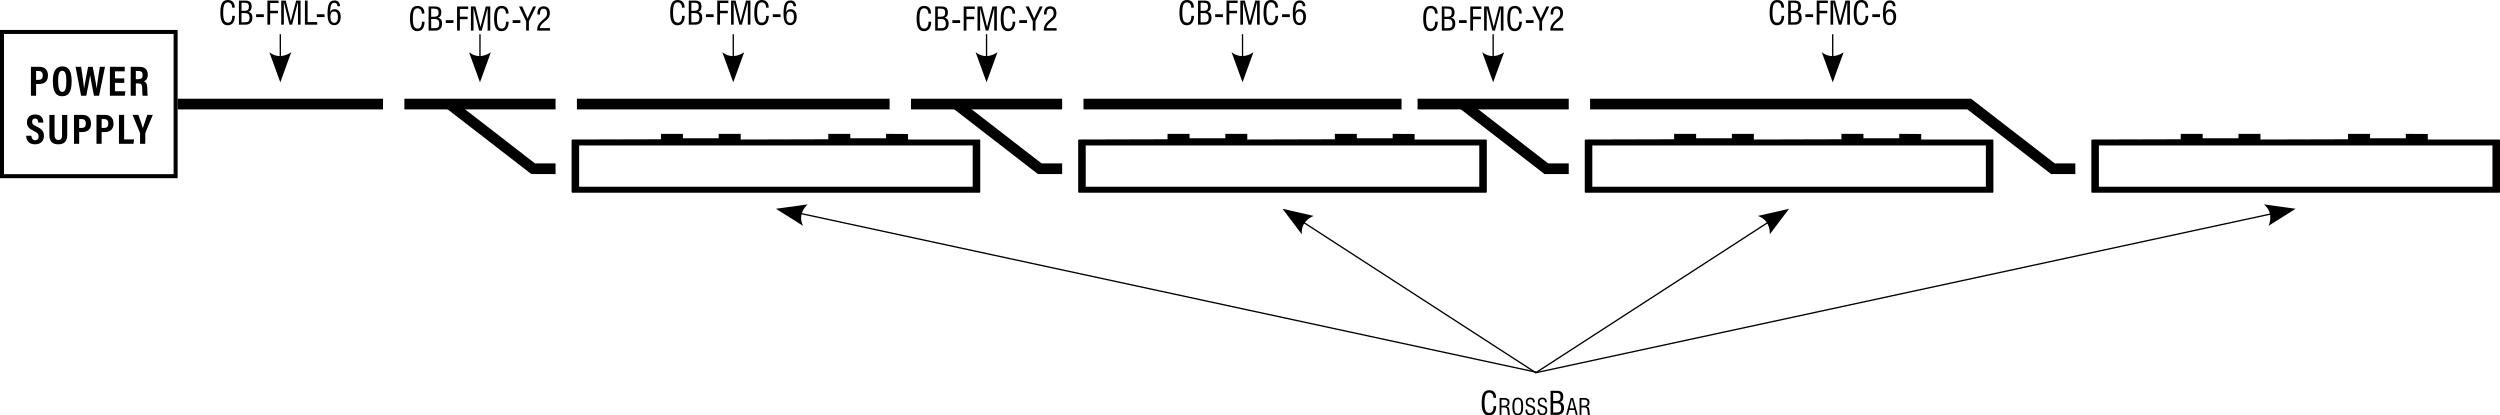 <?xml version="1.0" encoding="UTF-8"?>
<!-- Generator: Adobe Illustrator 25.2.1, SVG Export Plug-In . SVG Version: 6.00 Build 0)  -->
<svg xmlns="http://www.w3.org/2000/svg" xmlns:xlink="http://www.w3.org/1999/xlink" version="1.1" id="Layer_1" x="0px" y="0px" viewBox="0 0 468 77.776" style="enable-background:new 0 0 468 77.776;" xml:space="preserve">
<g>
	<path d="M5.789,12.508h1.623c0.896,0,1.567,0.536,1.567,1.615   c0,1.039-0.608,1.599-1.639,1.599H6.756v2.199H5.789V12.508z M6.756,14.946h0.472   c0.543,0,0.775-0.271,0.775-0.839c0-0.544-0.28-0.816-0.72-0.816h-0.528V14.946z"></path>
	<path d="M13.411,15.179c0,1.975-0.536,2.838-1.783,2.838   c-1.167,0-1.735-0.848-1.735-2.854c0-1.95,0.664-2.734,1.775-2.734   C12.851,12.428,13.411,13.3,13.411,15.179z M10.884,15.154   c0,1.287,0.2,2.047,0.768,2.047c0.6,0,0.768-0.703,0.768-2.047   c0-1.255-0.184-1.911-0.768-1.911S10.884,13.947,10.884,15.154z"></path>
	<path d="M15.181,17.921l-1.032-5.413h1.04c0.192,1.279,0.456,3.055,0.536,4.062   h0.008c0.16-1.047,0.544-2.878,0.76-4.062h0.864   c0.2,1.063,0.591,2.982,0.728,4.014h0.016   c0.12-1.135,0.448-2.982,0.584-4.014h0.967l-1.104,5.413h-0.959   c-0.208-1.127-0.56-2.774-0.704-3.813h-0.016   c-0.152,1.055-0.52,2.774-0.728,3.813H15.181z"></path>
	<path d="M23.267,15.515h-1.743v1.574h1.951l-0.12,0.832h-2.783v-5.413h2.774v0.848   h-1.823v1.319h1.743V15.515z"></path>
	<path d="M25.428,15.61v2.311h-0.959v-5.413h1.655c0.983,0,1.543,0.52,1.543,1.479   c0,0.783-0.424,1.119-0.704,1.231c0.416,0.199,0.616,0.552,0.616,1.351v0.216   c0,0.616,0.032,0.848,0.072,1.136h-0.936c-0.08-0.248-0.088-0.68-0.088-1.144   v-0.191c0-0.728-0.168-0.976-0.783-0.976H25.428z M25.428,14.826h0.456   c0.583,0,0.815-0.247,0.815-0.791c0-0.472-0.224-0.744-0.72-0.744h-0.552V14.826   z"></path>
</g>
<g>
	<path d="M5.86,25.41c0.048,0.447,0.232,0.839,0.728,0.839   c0.472,0,0.648-0.296,0.648-0.703c0-0.44-0.216-0.704-0.896-1.023   c-0.928-0.44-1.295-0.832-1.295-1.64c0-0.863,0.56-1.455,1.535-1.455   c1.223,0,1.519,0.823,1.535,1.527H7.164C7.14,22.644,7.06,22.188,6.564,22.188   c-0.384,0-0.552,0.248-0.552,0.615c0,0.393,0.176,0.576,0.808,0.872   c0.968,0.447,1.407,0.879,1.407,1.783c0,0.855-0.528,1.559-1.671,1.559   c-1.248,0-1.623-0.799-1.655-1.606H5.86z"></path>
	<path d="M10.212,21.508v3.726c0,0.44,0.112,0.968,0.712,0.968   c0.576,0,0.695-0.439,0.695-0.959v-3.734h0.968v3.75   c0,0.968-0.376,1.759-1.679,1.759c-1.288,0-1.663-0.743-1.663-1.759v-3.75H10.212z"></path>
	<path d="M13.853,21.508h1.623c0.896,0,1.567,0.536,1.567,1.615   c0,1.039-0.608,1.599-1.639,1.599h-0.583v2.199h-0.968V21.508z M14.82,23.946   h0.472c0.543,0,0.775-0.271,0.775-0.839c0-0.544-0.28-0.816-0.72-0.816h-0.527   V23.946z"></path>
	<path d="M18.061,21.508h1.623c0.896,0,1.567,0.536,1.567,1.615   c0,1.039-0.608,1.599-1.639,1.599h-0.583v2.199h-0.968V21.508z M19.028,23.946H19.5   c0.543,0,0.775-0.271,0.775-0.839c0-0.544-0.28-0.816-0.72-0.816h-0.527V23.946z   "></path>
	<path d="M22.269,21.508h0.968v4.59h1.854l-0.096,0.823h-2.727V21.508z"></path>
	<path d="M26.22,26.921v-1.911c0-0.063-0.008-0.111-0.032-0.176l-1.367-3.326h1.08   c0.304,0.848,0.68,1.896,0.839,2.486c0.2-0.663,0.568-1.679,0.84-2.486   h1.023l-1.375,3.334c-0.016,0.04-0.032,0.104-0.032,0.185v1.895H26.22z"></path>
</g>
<g>
	<path d="M33.25,33.356H0v-27.75h33.25V33.356z M0.75,32.606H32.5v-26.25H0.75V32.606z"></path>
</g>
<rect x="75.7" y="18.481" width="28.3" height="2"></rect>
<polygon points="104,32.582 99.458,32.582 83.288,20.073 84.512,18.491 100.142,30.582   104,30.582 "></polygon>
<rect x="170.533" y="18.481" width="28.3" height="2"></rect>
<polygon points="198.833,32.582 194.292,32.582 178.122,20.073 179.345,18.491 194.975,30.582   198.833,30.582 "></polygon>
<rect x="265.367" y="18.481" width="28.3" height="2"></rect>
<polygon points="293.667,32.582 289.125,32.582 272.955,20.073 274.179,18.491   289.808,30.582 293.667,30.582 "></polygon>
<rect x="33.25" y="18.481" width="38.45" height="2"></rect>
<rect x="108" y="18.481" width="58.533" height="2"></rect>
<rect x="202.833" y="18.481" width="59.533" height="2"></rect>
<polygon points="388.5,32.582 383.958,32.582 368.298,20.481 297.667,20.481   297.667,18.481 368.982,18.481 384.641,30.582 388.5,30.582 "></polygon>
<rect x="52.35" y="6.407" width="0.25" height="4.996"></rect>
<g>
	<path d="M52.475,15.407L54.528,9.765c0,0-2.053,1.638-4.106,0L52.475,15.407"></path>
	<g>
		<path d="M43.471,2.965H43.969c-0.006,0.572-0.125,1.009-0.356,1.312    c-0.231,0.301-0.565,0.452-1,0.452c-0.465,0-0.809-0.192-1.033-0.575    c-0.224-0.385-0.335-0.977-0.335-1.777c0-0.836,0.111-1.44,0.333-1.814    S42.156,0,42.65,0c0.412,0,0.73,0.12,0.954,0.358    c0.224,0.24,0.335,0.58,0.335,1.021v0.056H43.453    c0-0.309-0.072-0.551-0.217-0.727s-0.342-0.264-0.592-0.264    c-0.307,0-0.527,0.149-0.662,0.446c-0.135,0.299-0.202,0.793-0.202,1.484    c0,0.676,0.069,1.157,0.208,1.443s0.367,0.429,0.686,0.429    c0.256,0,0.453-0.104,0.59-0.315c0.138-0.209,0.207-0.509,0.207-0.897V2.965z"></path>
		<path d="M44.725,4.62V0.108h1.178c0.422,0,0.728,0.09,0.918,0.268    c0.19,0.18,0.286,0.466,0.286,0.86c0,0.27-0.051,0.486-0.154,0.649    s-0.259,0.274-0.47,0.335C46.744,2.273,46.938,2.391,47.062,2.571    S47.25,3.003,47.25,3.325c0,0.412-0.113,0.73-0.34,0.957    c-0.227,0.225-0.547,0.338-0.961,0.338H44.725z M45.211,2.027h0.527    c0.316,0,0.539-0.059,0.667-0.176s0.192-0.318,0.192-0.604    c0-0.271-0.065-0.462-0.195-0.573c-0.13-0.109-0.361-0.165-0.693-0.165h-0.498    V2.027z M45.211,4.175h0.642c0.307,0,0.527-0.064,0.662-0.193    s0.202-0.34,0.202-0.633c0-0.33-0.072-0.563-0.215-0.7    s-0.389-0.205-0.737-0.205h-0.554V4.175z"></path>
		<path d="M47.941,3.199V2.669h1.447v0.53H47.941z"></path>
		<path d="M50.059,4.62V0.108h2.083v0.457H50.575V2.016h1.459v0.469H50.575v2.136H50.059    z"></path>
		<path d="M55.778,4.62V0.366l-1.099,4.254h-0.489l-1.052-4.254v4.254h-0.492V0.108    h0.847l0.949,3.847l0.993-3.847h0.835v4.512H55.778z"></path>
		<path d="M57.079,4.62V0.108h0.504v4.025h1.802v0.486H57.079z"></path>
		<path d="M59.312,3.199V2.669h1.447v0.53H59.312z"></path>
		<path d="M61.784,2.285c0.072-0.182,0.181-0.321,0.327-0.417    c0.146-0.098,0.319-0.146,0.52-0.146c0.359,0,0.641,0.126,0.845,0.378    s0.306,0.602,0.306,1.049c0,0.48-0.108,0.861-0.325,1.141    c-0.217,0.281-0.509,0.421-0.876,0.421c-0.443,0-0.766-0.171-0.968-0.513    s-0.303-0.892-0.303-1.649c0-0.881,0.102-1.513,0.306-1.896    s0.537-0.574,0.998-0.574c0.318,0,0.572,0.098,0.76,0.291    C63.562,0.565,63.656,0.827,63.656,1.157h-0.498V1.128    c0-0.189-0.05-0.339-0.151-0.448s-0.238-0.164-0.412-0.164    c-0.268,0-0.46,0.121-0.579,0.363S61.821,1.59,61.784,2.285z M61.846,3.155    c0,0.359,0.064,0.637,0.192,0.83c0.128,0.195,0.309,0.292,0.543,0.292    c0.221,0,0.39-0.095,0.508-0.286c0.118-0.189,0.177-0.463,0.177-0.818    c0-0.332-0.061-0.585-0.183-0.759s-0.301-0.261-0.538-0.261    c-0.242,0-0.419,0.08-0.532,0.242C61.902,2.556,61.846,2.81,61.846,3.155z"></path>
	</g>
</g>
<rect x="89.725" y="6.407" width="0.25" height="4.996"></rect>
<g>
	<path d="M89.85,15.407L91.903,9.765c0,0-2.053,1.638-4.106,0L89.85,15.407"></path>
</g>
<rect x="184.559" y="6.407" width="0.25" height="4.996"></rect>
<g>
	<path d="M184.683,15.407l2.053-5.642c0,0-2.053,1.638-4.106,0L184.683,15.407"></path>
</g>
<rect x="279.392" y="6.407" width="0.25" height="4.996"></rect>
<g>
	<path d="M279.517,15.407l2.053-5.642c0,0-2.053,1.638-4.106,0L279.517,15.407"></path>
	<path d="M278.27,36.08h-76.373v-0.092h-0.063v-9.78h0.063v-0.092l16.666-0.046   l0.001-1.014h4.113v0.83h6.7l0.001-0.83h4.113v1.06l16.399-0.046v-1.014   h4.112v0.83h6.701v-0.83l4.114,0.028l-0.001,1.032h13.453v0.092h0.062   l0.001,9.405c0,0.011,0,0.021-0.001,0.031v0.344h-0.062V36.08z M203.246,34.961h73.674   v-7.728h-73.674V34.961z M203.246,34.765h0.009H203.246z M203.246,32.085h0.009   H203.246z M203.246,31.934h0.009H203.246z M203.246,31.011h0.009H203.246z    M203.246,30.859h0.009H203.246z M203.246,30.813h0.009H203.246z M203.246,29.192   h0.009H203.246z"></path>
	<path d="M183.437,36.08h-76.373v-0.092h-0.063v-9.78h0.063v-0.092l16.666-0.046   l0.001-1.014h4.113v0.83h6.7l0.001-0.83h4.113v1.06l16.399-0.046v-1.014   h4.113v0.83h6.701v-0.83l4.114,0.028l-0.001,1.032h13.453v0.092h0.063   l0.001,9.405c0,0.011-0,0.021-0.001,0.031v0.344h-0.063V36.08z M108.413,34.961   h73.675v-7.728h-73.675V34.961z M108.413,34.765h0.009H108.413z M108.413,32.085   h0.009H108.413z M108.413,31.934h0.009H108.413z M108.413,31.011h0.009H108.413z    M108.413,30.859h0.009H108.413z M108.413,30.813h0.009H108.413z M108.413,29.192   h0.009H108.413z"></path>
	<path d="M373.103,36.08h-76.373v-0.092h-0.062v-9.78h0.062v-0.092l16.666-0.046   l0.001-1.014h4.113v0.83h6.7l0.001-0.83h4.112v1.06l16.399-0.046v-1.014   h4.113v0.83h6.701v-0.83l4.113,0.028l-0.001,1.032h13.453v0.092h0.063   l0.001,9.405c0,0.011,0,0.021-0.001,0.031v0.344h-0.063V36.08z M298.08,34.961   h73.675v-7.728h-73.675V34.961z M298.08,34.765h0.01H298.08z M298.08,32.085   h0.01H298.08z M298.08,31.934h0.01H298.08z M298.08,31.011h0.01H298.08z    M298.08,30.859h0.01H298.08z M298.08,30.813h0.01H298.08z M298.08,29.192   h0.01H298.08z"></path>
	<path d="M467.937,36.08h-76.373v-0.092h-0.063v-9.78h0.063v-0.092l16.666-0.046   l0.001-1.014h4.112v0.83h6.7l0.001-0.83h4.113v1.06l16.398-0.046v-1.014   h4.113v0.83h6.701v-0.83l4.114,0.028l-0.001,1.032h13.453v0.092h0.062   l0.001,9.405c0,0.011,0,0.021-0.001,0.031v0.344h-0.062V36.08z M392.913,34.961h73.675   v-7.728h-73.675V34.961z M392.913,34.765h0.01H392.913z M392.913,32.085h0.01   H392.913z M392.913,31.934h0.01H392.913z M392.913,31.011h0.01H392.913z    M392.913,30.859h0.01H392.913z M392.913,30.813h0.01H392.913z M392.913,29.192   h0.01H392.913z"></path>
</g>
<rect x="218.207" y="-15.911" transform="matrix(0.211 -0.978 0.978 0.211 118.666 256.701)" width="0.25" height="141.52"></rect>
<g>
	<path d="M145.25,39.08l5.948-0.817c0,0-2.034,1.662-0.866,4.014L145.25,39.08"></path>
</g>
<polygon points="287.432,69.878 243.375,41.36 243.512,41.151 287.569,69.669 "></polygon>
<g>
	<path d="M240.083,39.08l5.852,1.342c0,0-2.491,0.834-2.232,3.447L240.083,39.08"></path>
</g>
<polygon points="287.569,69.878 287.432,69.669 331.488,41.151 331.625,41.36 "></polygon>
<g>
	<path d="M334.917,39.08l-3.62,4.789c0,0,0.259-2.613-2.232-3.447L334.917,39.08"></path>
</g>
<rect x="285.909" y="54.724" transform="matrix(0.977 -0.211 0.211 0.977 -3.54 76.54)" width="141.52" height="0.25"></rect>
<g>
	<path d="M429.75,39.08l-5.082,3.197c0,0,1.168-2.352-0.866-4.014L429.75,39.08"></path>
</g>
<rect x="137.142" y="6.407" width="0.25" height="4.996"></rect>
<g>
	<path d="M137.267,15.407L139.32,9.765c0,0-2.053,1.638-4.106,0L137.267,15.407"></path>
</g>
<rect x="232.475" y="6.407" width="0.25" height="4.996"></rect>
<g>
	<path d="M232.6,15.407l2.053-5.642c0,0-2.053,1.638-4.106,0L232.6,15.407"></path>
</g>
<rect x="342.958" y="6.407" width="0.25" height="4.996"></rect>
<g>
	<path d="M343.083,15.407l2.053-5.642c0,0-2.053,1.638-4.106,0L343.083,15.407"></path>
	<g>
		<path d="M78.978,4.072h0.498c-0.006,0.572-0.125,1.009-0.356,1.312    c-0.231,0.301-0.565,0.452-1,0.452c-0.465,0-0.809-0.192-1.033-0.575    c-0.224-0.385-0.335-0.977-0.335-1.777c0-0.836,0.111-1.44,0.333-1.814    s0.58-0.562,1.074-0.562c0.412,0,0.73,0.12,0.954,0.358    c0.224,0.24,0.335,0.58,0.335,1.021v0.056h-0.486    c0-0.309-0.072-0.551-0.217-0.727s-0.342-0.264-0.592-0.264    c-0.307,0-0.527,0.149-0.662,0.446c-0.135,0.299-0.202,0.793-0.202,1.484    c0,0.676,0.069,1.157,0.208,1.443s0.367,0.429,0.686,0.429    c0.256,0,0.453-0.104,0.59-0.315c0.138-0.209,0.207-0.509,0.207-0.897V4.072z"></path>
		<path d="M80.232,5.728V1.216h1.178c0.422,0,0.728,0.09,0.918,0.268    c0.19,0.18,0.286,0.466,0.286,0.86c0,0.27-0.051,0.486-0.154,0.649    s-0.259,0.274-0.47,0.335c0.262,0.053,0.455,0.17,0.58,0.351    s0.188,0.432,0.188,0.754c0,0.412-0.113,0.73-0.34,0.957    c-0.227,0.225-0.547,0.338-0.961,0.338H80.232z M80.718,3.135h0.527    c0.316,0,0.539-0.059,0.667-0.176s0.192-0.318,0.192-0.604    c0-0.271-0.065-0.462-0.195-0.573c-0.13-0.109-0.361-0.165-0.693-0.165h-0.498    V3.135z M80.718,5.282h0.642c0.307,0,0.527-0.064,0.662-0.193    s0.202-0.34,0.202-0.633c0-0.33-0.072-0.563-0.215-0.7    s-0.389-0.205-0.737-0.205h-0.554V5.282z"></path>
		<path d="M83.448,4.307V3.776h1.447v0.53H83.448z"></path>
		<path d="M85.566,5.728V1.216h2.083v0.457h-1.567v1.45h1.459v0.469h-1.459v2.136    H85.566z"></path>
		<path d="M91.285,5.728V1.474l-1.099,4.254h-0.489l-1.052-4.254v4.254h-0.492V1.216    H89L89.949,5.062l0.993-3.847h0.835v4.512H91.285z"></path>
		<path d="M94.722,4.072h0.498c-0.006,0.572-0.125,1.009-0.356,1.312    c-0.231,0.301-0.565,0.452-1,0.452c-0.465,0-0.809-0.192-1.033-0.575    c-0.224-0.385-0.335-0.977-0.335-1.777c0-0.836,0.111-1.44,0.333-1.814    s0.58-0.562,1.074-0.562c0.412,0,0.73,0.12,0.954,0.358    c0.224,0.24,0.335,0.58,0.335,1.021v0.056h-0.486    c0-0.309-0.072-0.551-0.217-0.727s-0.342-0.264-0.592-0.264    c-0.307,0-0.527,0.149-0.662,0.446C93.099,2.298,93.031,2.792,93.031,3.483    c0,0.676,0.069,1.157,0.208,1.443s0.367,0.429,0.686,0.429    c0.256,0,0.453-0.104,0.59-0.315c0.138-0.209,0.207-0.509,0.207-0.897V4.072z"></path>
		<path d="M95.97,4.307V3.776h1.447v0.53H95.97z"></path>
		<path d="M98.497,5.728V3.981l-1.333-2.766h0.601l0.996,2.221l1.043-2.221h0.548    l-1.345,2.766v1.746H98.497z"></path>
		<path d="M100.56,5.725c-0.002-0.02-0.003-0.041-0.004-0.064    s-0.001-0.059-0.001-0.105c0-0.295,0.064-0.572,0.193-0.832    s0.327-0.509,0.595-0.747c0.051-0.045,0.124-0.11,0.22-0.196    c0.305-0.27,0.507-0.462,0.606-0.577c0.082-0.096,0.142-0.205,0.179-0.328    s0.056-0.27,0.056-0.439c0-0.26-0.058-0.459-0.173-0.598    s-0.279-0.208-0.492-0.208c-0.219,0-0.382,0.077-0.491,0.231    s-0.163,0.388-0.163,0.7c0.004,0.066,0.006,0.116,0.006,0.149h-0.486    c0-0.018-0.001-0.044-0.003-0.08s-0.003-0.063-0.003-0.081    c0-0.438,0.101-0.774,0.303-1.013c0.202-0.236,0.489-0.355,0.86-0.355    c0.365,0,0.65,0.108,0.855,0.324s0.308,0.517,0.308,0.903    c0,0.197-0.02,0.37-0.06,0.521c-0.04,0.148-0.104,0.288-0.192,0.417    c-0.088,0.137-0.284,0.328-0.589,0.574c-0.076,0.061-0.134,0.107-0.173,0.141    c-0.307,0.254-0.523,0.473-0.649,0.656s-0.192,0.366-0.198,0.548h1.898v0.463    L100.56,5.725z"></path>
	</g>
	<g>
		<path d="M173.814,4.072h0.498c-0.006,0.572-0.125,1.009-0.356,1.312    c-0.231,0.301-0.565,0.452-1,0.452c-0.465,0-0.809-0.192-1.033-0.575    c-0.224-0.385-0.335-0.977-0.335-1.777c0-0.836,0.111-1.44,0.333-1.814    s0.58-0.562,1.074-0.562c0.412,0,0.73,0.12,0.954,0.358    c0.224,0.24,0.335,0.58,0.335,1.021v0.056h-0.486    c0-0.309-0.072-0.551-0.217-0.727s-0.342-0.264-0.592-0.264    c-0.307,0-0.527,0.149-0.662,0.446c-0.135,0.299-0.202,0.793-0.202,1.484    c0,0.676,0.069,1.157,0.208,1.443s0.367,0.429,0.686,0.429    c0.256,0,0.453-0.104,0.59-0.315c0.138-0.209,0.207-0.509,0.207-0.897V4.072z"></path>
		<path d="M175.068,5.728V1.216h1.178c0.422,0,0.728,0.09,0.918,0.268    c0.19,0.18,0.286,0.466,0.286,0.86c0,0.27-0.051,0.486-0.154,0.649    s-0.259,0.274-0.47,0.335c0.262,0.053,0.455,0.17,0.58,0.351    s0.188,0.432,0.188,0.754c0,0.412-0.113,0.73-0.34,0.957    c-0.227,0.225-0.547,0.338-0.961,0.338H175.068z M175.554,3.135h0.527    c0.316,0,0.539-0.059,0.667-0.176s0.192-0.318,0.192-0.604    c0-0.271-0.065-0.462-0.195-0.573c-0.13-0.109-0.361-0.165-0.693-0.165h-0.498    V3.135z M175.554,5.282h0.642c0.307,0,0.527-0.064,0.662-0.193    s0.202-0.34,0.202-0.633c0-0.33-0.072-0.563-0.215-0.7    s-0.389-0.205-0.737-0.205h-0.554V5.282z"></path>
		<path d="M178.284,4.307V3.776h1.447v0.53H178.284z"></path>
		<path d="M180.402,5.728V1.216h2.083v0.457h-1.567v1.45h1.459v0.469h-1.459v2.136    H180.402z"></path>
		<path d="M186.121,5.728V1.474l-1.099,4.254h-0.489l-1.052-4.254v4.254h-0.492V1.216    h0.847L184.785,5.062l0.993-3.847h0.835v4.512H186.121z"></path>
		<path d="M189.558,4.072h0.498c-0.006,0.572-0.125,1.009-0.356,1.312    c-0.231,0.301-0.565,0.452-1,0.452c-0.465,0-0.809-0.192-1.033-0.575    c-0.224-0.385-0.335-0.977-0.335-1.777c0-0.836,0.111-1.44,0.333-1.814    s0.58-0.562,1.074-0.562c0.412,0,0.73,0.12,0.954,0.358    c0.224,0.24,0.335,0.58,0.335,1.021v0.056h-0.486    c0-0.309-0.072-0.551-0.217-0.727s-0.342-0.264-0.592-0.264    c-0.307,0-0.527,0.149-0.662,0.446c-0.135,0.299-0.202,0.793-0.202,1.484    c0,0.676,0.069,1.157,0.208,1.443s0.367,0.429,0.686,0.429    c0.256,0,0.453-0.104,0.59-0.315c0.138-0.209,0.207-0.509,0.207-0.897V4.072z"></path>
		<path d="M190.806,4.307V3.776h1.447v0.53H190.806z"></path>
		<path d="M193.333,5.728V3.981L192,1.216h0.601l0.996,2.221l1.043-2.221H195.188    l-1.345,2.766v1.746H193.333z"></path>
		<path d="M195.396,5.725c-0.002-0.02-0.003-0.041-0.004-0.064    s-0.001-0.059-0.001-0.105c0-0.295,0.064-0.572,0.193-0.832    s0.327-0.509,0.595-0.747c0.051-0.045,0.124-0.11,0.22-0.196    c0.305-0.27,0.507-0.462,0.606-0.577c0.082-0.096,0.142-0.205,0.179-0.328    s0.056-0.27,0.056-0.439c0-0.26-0.058-0.459-0.173-0.598    s-0.279-0.208-0.492-0.208c-0.219,0-0.382,0.077-0.491,0.231    s-0.163,0.388-0.163,0.7c0.004,0.066,0.006,0.116,0.006,0.149h-0.486    c0-0.018-0.001-0.044-0.003-0.08s-0.003-0.063-0.003-0.081    c0-0.438,0.101-0.774,0.303-1.013c0.202-0.236,0.489-0.355,0.86-0.355    c0.365,0,0.65,0.108,0.855,0.324s0.308,0.517,0.308,0.903    c0,0.197-0.02,0.37-0.06,0.521c-0.04,0.148-0.104,0.288-0.192,0.417    c-0.088,0.137-0.284,0.328-0.589,0.574c-0.076,0.061-0.134,0.107-0.173,0.141    c-0.307,0.254-0.523,0.473-0.649,0.656s-0.192,0.366-0.198,0.548h1.898v0.463    L195.396,5.725z"></path>
	</g>
	<g>
		<path d="M268.65,4.072h0.498c-0.006,0.572-0.124,1.009-0.355,1.312    c-0.231,0.301-0.565,0.452-1.001,0.452c-0.465,0-0.809-0.192-1.032-0.575    c-0.224-0.385-0.336-0.977-0.336-1.777c0-0.836,0.111-1.44,0.333-1.814    s0.579-0.562,1.073-0.562c0.412,0,0.73,0.12,0.954,0.358    c0.224,0.24,0.335,0.58,0.335,1.021v0.056h-0.486    c0-0.309-0.072-0.551-0.217-0.727s-0.342-0.264-0.592-0.264    c-0.307,0-0.527,0.149-0.662,0.446c-0.135,0.299-0.202,0.793-0.202,1.484    c0,0.676,0.069,1.157,0.208,1.443s0.367,0.429,0.686,0.429    c0.256,0,0.453-0.104,0.591-0.315c0.138-0.209,0.206-0.509,0.206-0.897V4.072z"></path>
		<path d="M269.904,5.728V1.216h1.178c0.422,0,0.729,0.09,0.919,0.268    c0.19,0.18,0.285,0.466,0.285,0.86c0,0.27-0.051,0.486-0.153,0.649    s-0.26,0.274-0.471,0.335c0.262,0.053,0.455,0.17,0.58,0.351    s0.188,0.432,0.188,0.754c0,0.412-0.113,0.73-0.34,0.957    c-0.227,0.225-0.547,0.338-0.961,0.338H269.904z M270.39,3.135h0.527    c0.316,0,0.539-0.059,0.667-0.176s0.191-0.318,0.191-0.604    c0-0.271-0.064-0.462-0.194-0.573c-0.13-0.109-0.361-0.165-0.693-0.165h-0.498    V3.135z M270.39,5.282h0.642c0.307,0,0.527-0.064,0.662-0.193    s0.202-0.34,0.202-0.633c0-0.33-0.071-0.563-0.215-0.7    s-0.39-0.205-0.737-0.205h-0.554V5.282z"></path>
		<path d="M273.121,4.307V3.776h1.447v0.53H273.121z"></path>
		<path d="M275.239,5.728V1.216h2.083v0.457h-1.567v1.45h1.459v0.469h-1.459v2.136    H275.239z"></path>
		<path d="M280.958,5.728V1.474l-1.099,4.254h-0.489l-1.052-4.254v4.254h-0.492V1.216    h0.847L279.622,5.062l0.993-3.847h0.835v4.512H280.958z"></path>
		<path d="M284.394,4.072h0.498c-0.006,0.572-0.125,1.009-0.356,1.312    c-0.231,0.301-0.564,0.452-1,0.452c-0.465,0-0.81-0.192-1.033-0.575    c-0.224-0.385-0.335-0.977-0.335-1.777c0-0.836,0.11-1.44,0.332-1.814    s0.58-0.562,1.074-0.562c0.412,0,0.729,0.12,0.953,0.358    c0.224,0.24,0.336,0.58,0.336,1.021v0.056h-0.486    c0-0.309-0.072-0.551-0.217-0.727s-0.342-0.264-0.592-0.264    c-0.307,0-0.527,0.149-0.662,0.446c-0.135,0.299-0.202,0.793-0.202,1.484    c0,0.676,0.069,1.157,0.208,1.443s0.367,0.429,0.686,0.429    c0.256,0,0.452-0.104,0.59-0.315c0.138-0.209,0.207-0.509,0.207-0.897V4.072z"></path>
		<path d="M285.642,4.307V3.776h1.447v0.53H285.642z"></path>
		<path d="M288.169,5.728V3.981l-1.333-2.766h0.601l0.996,2.221l1.043-2.221h0.548    l-1.345,2.766v1.746H288.169z"></path>
		<path d="M290.232,5.725c-0.002-0.02-0.004-0.041-0.005-0.064    s-0.001-0.059-0.001-0.105c0-0.295,0.064-0.572,0.193-0.832    s0.327-0.509,0.595-0.747c0.051-0.045,0.124-0.11,0.22-0.196    c0.305-0.27,0.507-0.462,0.606-0.577c0.082-0.096,0.142-0.205,0.179-0.328    s0.056-0.27,0.056-0.439c0-0.26-0.058-0.459-0.173-0.598    s-0.279-0.208-0.492-0.208c-0.219,0-0.383,0.077-0.491,0.231    s-0.162,0.388-0.162,0.7c0.004,0.066,0.006,0.116,0.006,0.149h-0.486    c0-0.018-0.001-0.044-0.003-0.08s-0.003-0.063-0.003-0.081    c0-0.438,0.101-0.774,0.303-1.013c0.202-0.236,0.489-0.355,0.86-0.355    c0.365,0,0.65,0.108,0.855,0.324s0.308,0.517,0.308,0.903    c0,0.197-0.021,0.37-0.061,0.521c-0.04,0.148-0.104,0.288-0.191,0.417    c-0.088,0.137-0.284,0.328-0.589,0.574c-0.076,0.061-0.134,0.107-0.173,0.141    c-0.307,0.254-0.523,0.473-0.649,0.656s-0.191,0.366-0.197,0.548h1.898v0.463    L290.232,5.725z"></path>
	</g>
	<g>
		<path d="M279.594,76.012h0.498c-0.006,0.572-0.125,1.008-0.356,1.311    c-0.231,0.301-0.564,0.453-1,0.453c-0.465,0-0.81-0.193-1.033-0.576    c-0.224-0.385-0.335-0.977-0.335-1.777c0-0.836,0.11-1.439,0.332-1.814    c0.222-0.373,0.58-0.561,1.074-0.561c0.412,0,0.729,0.119,0.953,0.357    c0.224,0.24,0.336,0.58,0.336,1.021v0.057h-0.486    c0-0.309-0.072-0.551-0.217-0.727s-0.342-0.264-0.592-0.264    c-0.307,0-0.527,0.148-0.662,0.445c-0.135,0.299-0.202,0.793-0.202,1.484    c0,0.676,0.069,1.158,0.208,1.443c0.139,0.287,0.367,0.43,0.686,0.43    c0.256,0,0.452-0.105,0.59-0.316c0.138-0.209,0.207-0.508,0.207-0.896V76.012z"></path>
		<path d="M280.727,77.667v-3.158h0.887c0.326,0,0.569,0.066,0.728,0.201    c0.159,0.133,0.238,0.336,0.238,0.609c0,0.213-0.048,0.381-0.144,0.508    s-0.243,0.215-0.443,0.266c0.175,0.016,0.307,0.072,0.394,0.17    c0.088,0.098,0.142,0.25,0.16,0.457c0.007,0.076,0.015,0.184,0.022,0.318    c0.022,0.344,0.077,0.555,0.166,0.629h-0.437    c-0.044-0.072-0.071-0.244-0.084-0.514c-0.007-0.137-0.014-0.244-0.021-0.322    c-0.02-0.217-0.075-0.367-0.169-0.447c-0.094-0.078-0.262-0.119-0.504-0.119    h-0.449v1.402H280.727z M281.072,75.958h0.429c0.248,0,0.429-0.049,0.545-0.143    c0.115-0.096,0.173-0.244,0.173-0.445c0-0.191-0.051-0.332-0.153-0.42    s-0.269-0.131-0.497-0.131h-0.496V75.958z"></path>
		<path d="M283.117,76.088c0-0.588,0.079-1.012,0.238-1.27s0.417-0.387,0.773-0.387    c0.359,0,0.618,0.129,0.775,0.383c0.158,0.256,0.237,0.68,0.237,1.273    s-0.079,1.018-0.236,1.271c-0.157,0.256-0.416,0.383-0.776,0.383    c-0.354,0-0.612-0.129-0.772-0.389C283.197,77.094,283.117,76.672,283.117,76.088z     M283.484,76.088c0,0.506,0.048,0.857,0.145,1.051    c0.096,0.195,0.263,0.293,0.5,0.293c0.24,0,0.408-0.096,0.503-0.285    s0.143-0.543,0.143-1.059s-0.048-0.867-0.143-1.057s-0.263-0.283-0.503-0.283    c-0.237,0-0.404,0.098-0.5,0.291C283.532,75.233,283.484,75.583,283.484,76.088z"></path>
		<path d="M285.574,76.665h0.336v0.113c0,0.213,0.05,0.375,0.148,0.484    c0.1,0.109,0.246,0.164,0.44,0.164c0.175,0,0.312-0.053,0.412-0.156    c0.1-0.105,0.149-0.252,0.149-0.436c0-0.148-0.03-0.262-0.091-0.342    c-0.062-0.08-0.198-0.16-0.411-0.24c-0.051-0.02-0.122-0.047-0.214-0.08    c-0.256-0.094-0.41-0.162-0.463-0.209c-0.088-0.078-0.153-0.172-0.196-0.279    s-0.064-0.23-0.064-0.373c0-0.275,0.076-0.49,0.228-0.645    c0.151-0.156,0.363-0.234,0.634-0.234c0.257,0,0.458,0.072,0.604,0.217    c0.146,0.143,0.219,0.342,0.219,0.594c0,0.008-0.001,0.021-0.002,0.041    c-0.001,0.018-0.002,0.031-0.002,0.039h-0.324v-0.033    c0-0.178-0.043-0.314-0.13-0.41c-0.087-0.098-0.21-0.145-0.368-0.145    c-0.164,0-0.294,0.045-0.388,0.139c-0.095,0.092-0.142,0.217-0.142,0.373    c0,0.15,0.032,0.266,0.097,0.348c0.063,0.082,0.204,0.162,0.42,0.242    c0.026,0.01,0.064,0.023,0.115,0.043c0.329,0.121,0.526,0.213,0.591,0.271    c0.077,0.072,0.135,0.162,0.173,0.266c0.037,0.104,0.057,0.229,0.057,0.373    c0,0.299-0.083,0.533-0.248,0.699c-0.166,0.166-0.396,0.25-0.691,0.25    c-0.294,0-0.517-0.082-0.667-0.246s-0.226-0.406-0.226-0.725    c0-0.01,0.001-0.027,0.003-0.051C285.573,76.692,285.574,76.674,285.574,76.665z"></path>
		<path d="M287.826,76.665h0.336v0.113c0,0.213,0.05,0.375,0.148,0.484    c0.1,0.109,0.246,0.164,0.44,0.164c0.175,0,0.312-0.053,0.412-0.156    c0.1-0.105,0.149-0.252,0.149-0.436c0-0.148-0.03-0.262-0.091-0.342    c-0.062-0.08-0.198-0.16-0.411-0.24c-0.051-0.02-0.122-0.047-0.214-0.08    c-0.256-0.094-0.41-0.162-0.463-0.209c-0.088-0.078-0.153-0.172-0.196-0.279    s-0.064-0.23-0.064-0.373c0-0.275,0.076-0.49,0.228-0.645    c0.151-0.156,0.363-0.234,0.634-0.234c0.257,0,0.458,0.072,0.604,0.217    c0.146,0.143,0.219,0.342,0.219,0.594c0,0.008-0.001,0.021-0.002,0.041    c-0.001,0.018-0.002,0.031-0.002,0.039h-0.324v-0.033    c0-0.178-0.043-0.314-0.13-0.41c-0.087-0.098-0.21-0.145-0.368-0.145    c-0.164,0-0.294,0.045-0.388,0.139c-0.095,0.092-0.142,0.217-0.142,0.373    c0,0.15,0.032,0.266,0.097,0.348c0.063,0.082,0.204,0.162,0.42,0.242    c0.026,0.01,0.064,0.023,0.115,0.043c0.329,0.121,0.526,0.213,0.591,0.271    c0.077,0.072,0.135,0.162,0.173,0.266c0.037,0.104,0.057,0.229,0.057,0.373    c0,0.299-0.083,0.533-0.248,0.699c-0.166,0.166-0.396,0.25-0.691,0.25    c-0.294,0-0.517-0.082-0.667-0.246s-0.226-0.406-0.226-0.725    c0-0.01,0.001-0.027,0.003-0.051C287.825,76.692,287.826,76.674,287.826,76.665z"></path>
		<path d="M290.265,77.667v-4.512h1.178c0.422,0,0.728,0.09,0.918,0.268    c0.19,0.18,0.286,0.467,0.286,0.861c0,0.27-0.052,0.486-0.154,0.648    c-0.103,0.164-0.259,0.275-0.47,0.336c0.262,0.053,0.455,0.17,0.58,0.35    c0.125,0.182,0.188,0.432,0.188,0.754c0,0.412-0.113,0.73-0.34,0.957    c-0.227,0.225-0.547,0.338-0.961,0.338H290.265z M290.751,75.075h0.527    c0.316,0,0.538-0.059,0.666-0.176s0.192-0.318,0.192-0.604    c0-0.271-0.065-0.463-0.195-0.574c-0.13-0.109-0.36-0.164-0.692-0.164h-0.498    V75.075z M290.751,77.221h0.642c0.307,0,0.527-0.064,0.662-0.193    s0.202-0.34,0.202-0.633c0-0.33-0.072-0.562-0.216-0.699    s-0.389-0.205-0.736-0.205h-0.554V77.221z"></path>
		<path d="M293.173,77.667l0.861-3.158h0.449l0.873,3.158h-0.356l-0.24-0.91h-1.001    l-0.229,0.91H293.173z M293.839,76.436h0.841l-0.42-1.654L293.839,76.436z"></path>
		<path d="M295.7,77.667v-3.158h0.887c0.326,0,0.569,0.066,0.728,0.201    c0.159,0.133,0.238,0.336,0.238,0.609c0,0.213-0.048,0.381-0.144,0.508    s-0.243,0.215-0.443,0.266c0.175,0.016,0.307,0.072,0.394,0.17    c0.088,0.098,0.142,0.25,0.16,0.457c0.007,0.076,0.015,0.184,0.022,0.318    c0.022,0.344,0.077,0.555,0.166,0.629h-0.437    c-0.044-0.072-0.071-0.244-0.084-0.514c-0.007-0.137-0.014-0.244-0.021-0.322    c-0.02-0.217-0.075-0.367-0.169-0.447c-0.094-0.078-0.262-0.119-0.504-0.119    h-0.449v1.402H295.7z M296.044,75.958h0.429c0.248,0,0.429-0.049,0.545-0.143    c0.115-0.096,0.173-0.244,0.173-0.445c0-0.191-0.051-0.332-0.153-0.42    s-0.269-0.131-0.497-0.131h-0.496V75.958z"></path>
	</g>
	<g>
		<path d="M127.682,2.965h0.498c-0.006,0.572-0.125,1.009-0.356,1.312    c-0.231,0.301-0.565,0.452-1,0.452c-0.465,0-0.809-0.192-1.033-0.575    c-0.224-0.385-0.335-0.977-0.335-1.777c0-0.836,0.111-1.44,0.333-1.814    S126.368,0,126.862,0c0.412,0,0.73,0.12,0.954,0.358    c0.224,0.24,0.335,0.58,0.335,1.021v0.056h-0.486    c0-0.309-0.072-0.551-0.217-0.727s-0.342-0.264-0.592-0.264    c-0.307,0-0.527,0.149-0.662,0.446c-0.135,0.299-0.202,0.793-0.202,1.484    c0,0.676,0.069,1.157,0.208,1.443s0.367,0.429,0.686,0.429    c0.256,0,0.453-0.104,0.59-0.315c0.138-0.209,0.207-0.509,0.207-0.897V2.965z"></path>
		<path d="M128.936,4.62V0.108h1.178c0.422,0,0.728,0.09,0.918,0.268    c0.19,0.18,0.286,0.466,0.286,0.86c0,0.27-0.051,0.486-0.154,0.649    s-0.259,0.274-0.47,0.335c0.262,0.053,0.455,0.17,0.58,0.351    s0.188,0.432,0.188,0.754c0,0.412-0.113,0.73-0.34,0.957    c-0.227,0.225-0.547,0.338-0.961,0.338H128.936z M129.422,2.027h0.527    c0.316,0,0.539-0.059,0.667-0.176s0.192-0.318,0.192-0.604    c0-0.271-0.065-0.462-0.195-0.573c-0.13-0.109-0.361-0.165-0.693-0.165h-0.498    V2.027z M129.422,4.175h0.642c0.307,0,0.527-0.064,0.662-0.193    s0.202-0.34,0.202-0.633c0-0.33-0.072-0.563-0.215-0.7    s-0.389-0.205-0.737-0.205h-0.554V4.175z"></path>
		<path d="M132.152,3.199V2.669h1.447v0.53H132.152z"></path>
		<path d="M134.271,4.62V0.108h2.083v0.457h-1.567V2.016h1.459v0.469h-1.459v2.136    H134.271z"></path>
		<path d="M139.989,4.62V0.366l-1.099,4.254h-0.489l-1.052-4.254v4.254h-0.492V0.108    h0.847l0.949,3.847l0.993-3.847h0.835v4.512H139.989z"></path>
		<path d="M143.426,2.965h0.498c-0.006,0.572-0.125,1.009-0.356,1.312    c-0.231,0.301-0.565,0.452-1,0.452c-0.465,0-0.809-0.192-1.033-0.575    c-0.224-0.385-0.335-0.977-0.335-1.777c0-0.836,0.111-1.44,0.333-1.814    S142.111,0,142.605,0c0.412,0,0.73,0.12,0.954,0.358    c0.224,0.24,0.335,0.58,0.335,1.021v0.056h-0.486    c0-0.309-0.072-0.551-0.217-0.727s-0.342-0.264-0.592-0.264    c-0.307,0-0.527,0.149-0.662,0.446c-0.135,0.299-0.202,0.793-0.202,1.484    c0,0.676,0.069,1.157,0.208,1.443s0.367,0.429,0.686,0.429    c0.256,0,0.453-0.104,0.59-0.315c0.138-0.209,0.207-0.509,0.207-0.897V2.965z"></path>
		<path d="M144.674,3.199V2.669h1.447v0.53H144.674z"></path>
		<path d="M147.147,2.285c0.072-0.182,0.181-0.321,0.327-0.417    c0.146-0.098,0.319-0.146,0.52-0.146c0.359,0,0.641,0.126,0.845,0.378    s0.306,0.602,0.306,1.049c0,0.48-0.108,0.861-0.325,1.141    c-0.217,0.281-0.509,0.421-0.876,0.421c-0.443,0-0.766-0.171-0.968-0.513    s-0.303-0.892-0.303-1.649c0-0.881,0.102-1.513,0.306-1.896    s0.537-0.574,0.998-0.574c0.318,0,0.572,0.098,0.76,0.291    c0.188,0.195,0.283,0.457,0.283,0.787h-0.498V1.128    c0-0.189-0.05-0.339-0.151-0.448s-0.238-0.164-0.412-0.164    c-0.268,0-0.46,0.121-0.579,0.363S147.184,1.59,147.147,2.285z M147.208,3.155    c0,0.359,0.064,0.637,0.192,0.83c0.128,0.195,0.309,0.292,0.543,0.292    c0.221,0,0.39-0.095,0.508-0.286c0.118-0.189,0.177-0.463,0.177-0.818    c0-0.332-0.061-0.585-0.183-0.759s-0.301-0.261-0.538-0.261    c-0.242,0-0.419,0.08-0.532,0.242C147.265,2.556,147.208,2.81,147.208,3.155z"></path>
	</g>
	<g>
		<path d="M223.016,2.965h0.498c-0.006,0.572-0.125,1.009-0.356,1.312    c-0.231,0.301-0.565,0.452-1,0.452c-0.465,0-0.809-0.192-1.033-0.575    c-0.224-0.385-0.335-0.977-0.335-1.777c0-0.836,0.111-1.44,0.333-1.814    S221.702,0,222.196,0c0.412,0,0.73,0.12,0.954,0.358    c0.224,0.24,0.335,0.58,0.335,1.021v0.056h-0.486    c0-0.309-0.072-0.551-0.217-0.727s-0.342-0.264-0.592-0.264    c-0.307,0-0.527,0.149-0.662,0.446c-0.135,0.299-0.202,0.793-0.202,1.484    c0,0.676,0.069,1.157,0.208,1.443s0.367,0.429,0.686,0.429    c0.256,0,0.453-0.104,0.59-0.315c0.138-0.209,0.207-0.509,0.207-0.897V2.965z"></path>
		<path d="M224.27,4.62V0.108h1.178c0.422,0,0.728,0.09,0.918,0.268    c0.19,0.18,0.286,0.466,0.286,0.86c0,0.27-0.051,0.486-0.154,0.649    s-0.259,0.274-0.47,0.335c0.262,0.053,0.455,0.17,0.58,0.351    s0.188,0.432,0.188,0.754c0,0.412-0.113,0.73-0.34,0.957    c-0.227,0.225-0.547,0.338-0.961,0.338H224.27z M224.756,2.027h0.527    c0.316,0,0.539-0.059,0.667-0.176s0.192-0.318,0.192-0.604    c0-0.271-0.065-0.462-0.195-0.573c-0.13-0.109-0.361-0.165-0.693-0.165h-0.498    V2.027z M224.756,4.175h0.642c0.307,0,0.527-0.064,0.662-0.193    s0.202-0.34,0.202-0.633c0-0.33-0.072-0.563-0.215-0.7    s-0.389-0.205-0.737-0.205h-0.554V4.175z"></path>
		<path d="M227.486,3.199V2.669h1.447v0.53H227.486z"></path>
		<path d="M229.604,4.62V0.108H231.688v0.457h-1.567V2.016h1.459v0.469h-1.459v2.136    H229.604z"></path>
		<path d="M235.324,4.62V0.366l-1.099,4.254h-0.489l-1.052-4.254v4.254h-0.492V0.108    h0.847l0.949,3.847l0.993-3.847h0.835v4.512H235.324z"></path>
		<path d="M238.76,2.965h0.498c-0.006,0.572-0.125,1.009-0.356,1.312    c-0.231,0.301-0.564,0.452-1,0.452c-0.465,0-0.81-0.192-1.033-0.575    c-0.224-0.385-0.335-0.977-0.335-1.777c0-0.836,0.11-1.44,0.332-1.814    S237.446,0,237.94,0c0.412,0,0.729,0.12,0.953,0.358    c0.224,0.24,0.336,0.58,0.336,1.021v0.056h-0.486    c0-0.309-0.072-0.551-0.217-0.727s-0.342-0.264-0.592-0.264    c-0.307,0-0.527,0.149-0.662,0.446c-0.135,0.299-0.202,0.793-0.202,1.484    c0,0.676,0.069,1.157,0.208,1.443s0.367,0.429,0.686,0.429    c0.256,0,0.452-0.104,0.59-0.315c0.138-0.209,0.207-0.509,0.207-0.897V2.965z"></path>
		<path d="M240.008,3.199V2.669h1.447v0.53H240.008z"></path>
		<path d="M242.481,2.285c0.072-0.182,0.182-0.321,0.327-0.417    c0.146-0.098,0.318-0.146,0.52-0.146c0.359,0,0.642,0.126,0.846,0.378    s0.306,0.602,0.306,1.049c0,0.48-0.108,0.861-0.325,1.141    c-0.217,0.281-0.509,0.421-0.876,0.421c-0.443,0-0.766-0.171-0.968-0.513    s-0.304-0.892-0.304-1.649c0-0.881,0.103-1.513,0.307-1.896    s0.536-0.574,0.997-0.574c0.318,0,0.572,0.098,0.761,0.291    c0.188,0.195,0.282,0.457,0.282,0.787h-0.498V1.128    c0-0.189-0.05-0.339-0.15-0.448s-0.238-0.164-0.412-0.164    c-0.268,0-0.46,0.121-0.578,0.363S242.518,1.59,242.481,2.285z M242.542,3.155    c0,0.359,0.064,0.637,0.192,0.83c0.128,0.195,0.309,0.292,0.543,0.292    c0.221,0,0.391-0.095,0.509-0.286c0.118-0.189,0.177-0.463,0.177-0.818    c0-0.332-0.061-0.585-0.183-0.759s-0.302-0.261-0.538-0.261    c-0.242,0-0.419,0.08-0.531,0.242C242.599,2.556,242.542,2.81,242.542,3.155z"></path>
	</g>
	<g>
		<path d="M333.5,2.965h0.498c-0.006,0.572-0.125,1.009-0.355,1.312    c-0.232,0.301-0.565,0.452-1.001,0.452c-0.465,0-0.81-0.192-1.032-0.575    c-0.225-0.385-0.336-0.977-0.336-1.777c0-0.836,0.11-1.44,0.332-1.814    S332.186,0,332.68,0c0.412,0,0.729,0.12,0.953,0.358    c0.224,0.24,0.336,0.58,0.336,1.021v0.056h-0.486    c0-0.309-0.072-0.551-0.217-0.727s-0.342-0.264-0.592-0.264    c-0.307,0-0.527,0.149-0.662,0.446c-0.135,0.299-0.202,0.793-0.202,1.484    c0,0.676,0.069,1.157,0.208,1.443s0.367,0.429,0.686,0.429    c0.256,0,0.453-0.104,0.59-0.315c0.139-0.209,0.207-0.509,0.207-0.897V2.965z"></path>
		<path d="M334.754,4.62V0.108h1.178c0.422,0,0.728,0.09,0.919,0.268    c0.189,0.18,0.285,0.466,0.285,0.86c0,0.27-0.051,0.486-0.154,0.649    c-0.102,0.163-0.259,0.274-0.47,0.335c0.262,0.053,0.455,0.17,0.58,0.351    s0.188,0.432,0.188,0.754c0,0.412-0.113,0.73-0.34,0.957    c-0.227,0.225-0.547,0.338-0.961,0.338H334.754z M335.241,2.027h0.527    c0.316,0,0.538-0.059,0.667-0.176c0.127-0.117,0.191-0.318,0.191-0.604    c0-0.271-0.065-0.462-0.195-0.573c-0.13-0.109-0.36-0.165-0.692-0.165h-0.498    V2.027z M335.241,4.175h0.642c0.307,0,0.527-0.064,0.662-0.193    s0.202-0.34,0.202-0.633c0-0.33-0.071-0.563-0.216-0.7    c-0.143-0.137-0.389-0.205-0.736-0.205h-0.554V4.175z"></path>
		<path d="M337.971,3.199V2.669h1.447v0.53H337.971z"></path>
		<path d="M340.089,4.62V0.108h2.083v0.457h-1.567V2.016h1.459v0.469h-1.459v2.136    H340.089z"></path>
		<path d="M345.808,4.62V0.366l-1.099,4.254h-0.489l-1.052-4.254v4.254h-0.492V0.108    h0.847l0.949,3.847l0.993-3.847h0.835v4.512H345.808z"></path>
		<path d="M349.245,2.965h0.498c-0.006,0.572-0.125,1.009-0.355,1.312    c-0.232,0.301-0.565,0.452-1.001,0.452c-0.465,0-0.81-0.192-1.032-0.575    c-0.225-0.385-0.336-0.977-0.336-1.777c0-0.836,0.11-1.44,0.332-1.814    S347.93,0,348.424,0c0.412,0,0.729,0.12,0.953,0.358    c0.224,0.24,0.336,0.58,0.336,1.021v0.056h-0.486    c0-0.309-0.072-0.551-0.217-0.727s-0.342-0.264-0.592-0.264    c-0.307,0-0.527,0.149-0.662,0.446c-0.135,0.299-0.202,0.793-0.202,1.484    c0,0.676,0.069,1.157,0.208,1.443s0.367,0.429,0.686,0.429    c0.256,0,0.453-0.104,0.59-0.315c0.139-0.209,0.207-0.509,0.207-0.897V2.965z"></path>
		<path d="M350.493,3.199V2.669h1.447v0.53H350.493z"></path>
		<path d="M352.965,2.285c0.072-0.182,0.181-0.321,0.326-0.417    c0.146-0.098,0.319-0.146,0.521-0.146c0.359,0,0.641,0.126,0.845,0.378    s0.307,0.602,0.307,1.049c0,0.48-0.108,0.861-0.325,1.141    c-0.217,0.281-0.509,0.421-0.876,0.421c-0.443,0-0.766-0.171-0.969-0.513    c-0.201-0.342-0.303-0.892-0.303-1.649c0-0.881,0.102-1.513,0.307-1.896    c0.203-0.383,0.536-0.574,0.997-0.574c0.318,0,0.571,0.098,0.761,0.291    c0.188,0.195,0.282,0.457,0.282,0.787h-0.498V1.128    c0-0.189-0.051-0.339-0.151-0.448s-0.237-0.164-0.411-0.164    c-0.268,0-0.461,0.121-0.579,0.363S353.002,1.59,352.965,2.285z M353.027,3.155    c0,0.359,0.063,0.637,0.192,0.83c0.127,0.195,0.309,0.292,0.543,0.292    c0.221,0,0.39-0.095,0.508-0.286c0.118-0.189,0.178-0.463,0.178-0.818    c0-0.332-0.062-0.585-0.184-0.759s-0.301-0.261-0.537-0.261    c-0.242,0-0.42,0.08-0.531,0.242C353.083,2.556,353.027,2.81,353.027,3.155z"></path>
	</g>
</g>
</svg>
